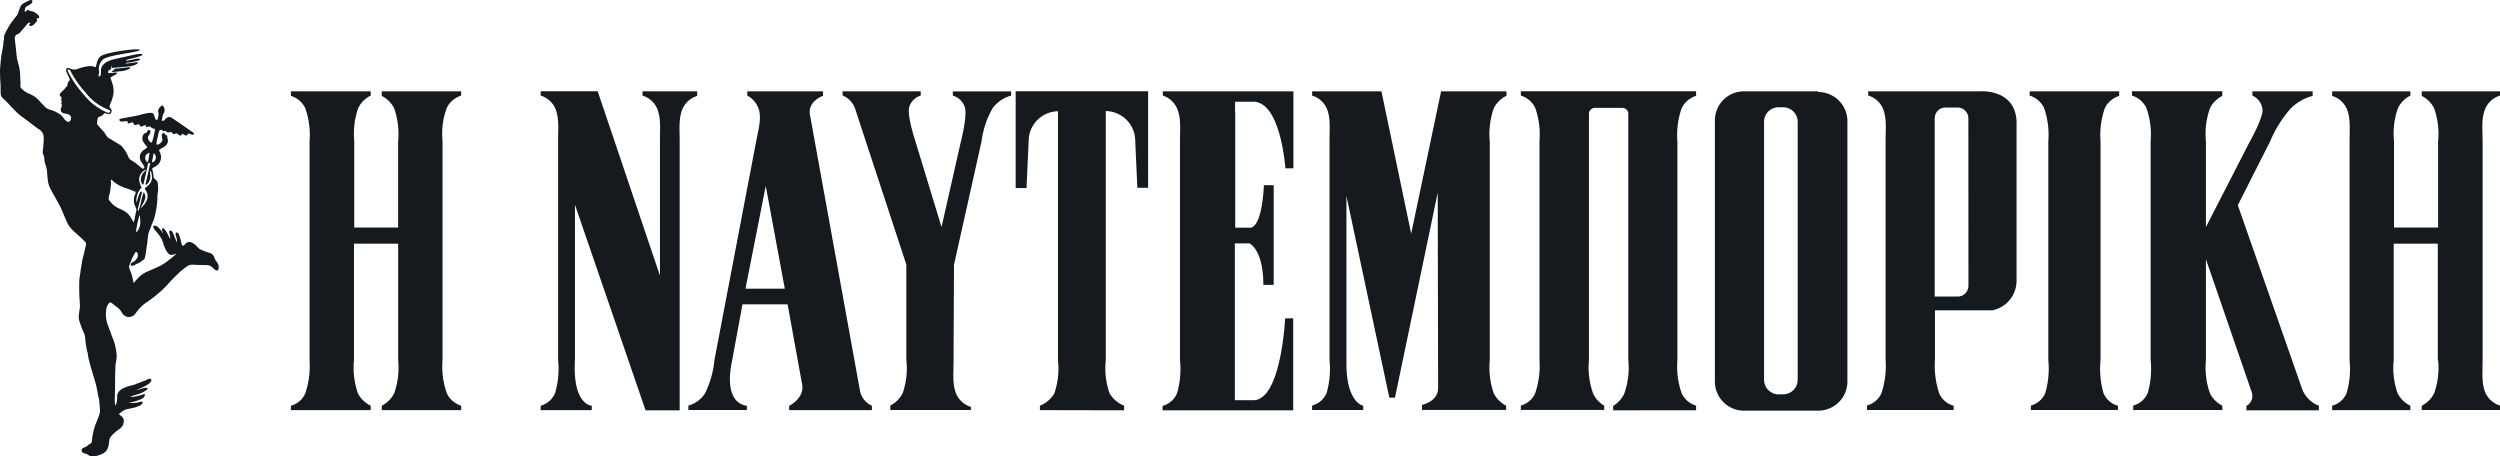 <?xml version="1.0" encoding="UTF-8"?>
<svg xmlns="http://www.w3.org/2000/svg" width="438.268" height="80.006" viewBox="0 0 438.268 80.006">
  <g transform="translate(0 0.001)">
    <path d="M24670.512-19381.217c-.176-.107-.314-.26-.553-.24a2.187,2.187,0,0,1-.561-.295c-.133-.107-.1-.416,0-.555.213-.291.691-.283.932-.561a1.181,1.181,0,0,1,.3-.227c.232-.139.434-.227.473-.5s.063-.674.119-.965c.068-.326.139-.654.2-.982a7.753,7.753,0,0,1,.428-1.291c.221-.553.453-1.1.623-1.674a2.989,2.989,0,0,0,.039-.951c0-.2-.051-.391-.064-.592-.025-.291-.031-.586-.074-.875-.033-.252-.121-.5-.17-.744-.09-.465-.164-.937-.26-1.4-.043-.232-.1-.465-.162-.693-.3-.994-.6-1.982-.889-2.971-.088-.3-.152-.605-.227-.908-.051-.187-.119-.377-.152-.566-.057-.309-.088-.617-.145-.92-.031-.176-.107-.346-.139-.521-.094-.568-.207-1.127-.264-1.7a4.188,4.188,0,0,0-.266-1.354c-.094-.215-.213-.41-.3-.623-.107-.266-.189-.535-.283-.807a7.35,7.35,0,0,1-.24-.717,2.5,2.5,0,0,1-.068-.687,11.684,11.684,0,0,1,.182-1.391,5.365,5.365,0,0,0,0-1,.818.818,0,0,0-.02-.139c-.023-.6-.068-1.2-.074-1.795-.014-.686-.014-1.373.018-2.053.025-.447.121-.883.178-1.322.031-.221.057-.447.088-.668.025-.15.063-.309.088-.467.051-.326.1-.654.15-.982.008-.043.184-.748.266-1.057.133-.486.227-.977.34-1.461a2.192,2.192,0,0,0,.051-.334.464.464,0,0,0-.139-.391c-.258-.266-.523-.529-.8-.787-.5-.461-1.008-.9-1.492-1.373a4.342,4.342,0,0,1-.85-1.2c-.385-.807-.713-1.637-1.059-2.457-.156-.371-.969-1.818-1.051-1.965-.252-.459-.529-.912-.762-1.379a4.3,4.3,0,0,1-.473-1.246c-.057-.322-.1-.643-.127-.971-.043-.439-.057-.887-.119-1.322a6.658,6.658,0,0,0-.232-.85,4.127,4.127,0,0,1-.209-1.166c0-.314-.289-.7-.27-.982.023-.389.08-.787.105-1.184a9.58,9.58,0,0,0,.051-1.656,1.759,1.759,0,0,0-.176-.529,1.306,1.306,0,0,0-.24-.352,2.044,2.044,0,0,0-.414-.334c-.359-.2-2.193-1.662-2.7-2a8.892,8.892,0,0,1-1.506-1.279c-.34-.365-.705-.711-1.033-1.09a9.765,9.765,0,0,0-1-.988,1.4,1.4,0,0,1-.428-.648,1.9,1.9,0,0,1-.037-.422c-.006-.459,0-.914-.014-1.367-.012-.352-.049-.7-.068-1.051-.02-.314-.02-.637-.025-.951-.006-.246-.012-.492,0-.736.037-.5.082-1,.133-1.5.031-.334.074-.66.125-.994.014-.127.057-.246.076-.371.068-.424.145-.852.215-1.273,0-.006.006-.012.006-.018-.02-.473.156-.92.145-1.393a1.205,1.205,0,0,1,.176-.662c.076-.119.1-.27.17-.4.234-.416.467-.83.725-1.234.252-.377.529-.73.8-1.1a1.12,1.12,0,0,1,.119-.15,2.166,2.166,0,0,0,.547-.963c.076-.24.178-.473.26-.713a1.485,1.485,0,0,1,.68-.807c.34-.187.7-.34,1.051-.51a.549.549,0,0,1,.1-.018.3.3,0,0,1,.32.105.373.373,0,0,1-.045.359,1.462,1.462,0,0,1-.244.234c-.158.105-.322.2-.486.295-.275.15-.51.32-.51.688a1.057,1.057,0,0,1-.094.3c.2.064.295.031.385-.094a.275.275,0,0,1,.5-.006.12.12,0,0,0,.088.031,1.93,1.93,0,0,1,1.166.473.96.96,0,0,1,.447.527c.043.178-.02.285-.2.285a1.974,1.974,0,0,1-.221-.033,1.163,1.163,0,0,0,.037.316.278.278,0,0,1-.082.32c-.125.133-.244.271-.377.4a1.072,1.072,0,0,1-.611.348c-.113.012-.207.006-.271-.1s.008-.2.076-.277c.045-.057.1-.107.139-.156a.376.376,0,0,0-.479.063c-.215.246-.4.5-.611.736-.264.309-.529.623-.8.92a.953.953,0,0,1-.354.232.757.757,0,0,0-.523.693c.025.283.34,3.029.373,3.443a1.994,1.994,0,0,0,.094.416c.063.266.113.529.2.787a7.613,7.613,0,0,1,.182.832,6.973,6.973,0,0,1,.09.881c.031.512.049,1.021.068,1.531.006.182,0,.365-.012.547-.025.447,1.07,1.141,1.359,1.242a4.7,4.7,0,0,1,.605.283,4.579,4.579,0,0,1,1.529,1.246c.184.209.566.586.756.787a2.04,2.04,0,0,0,.971.574,5.594,5.594,0,0,1,1.436.623c.113.063.352.227.359.227a3.5,3.5,0,0,1,.584.637,1.518,1.518,0,0,0,.787.66c.291.025.594-.586.479-.863a.747.747,0,0,0-.578-.516c-.209-.07-.549-.1-.756-.176a1.067,1.067,0,0,1-.334-.2.8.8,0,0,1-.068-.719.762.762,0,0,0,.074-.711c-.094-.178-.068-.246.113-.385-.082-.139-.213-.182-.17-.352.031-.152.158-.322-.068-.529-.258-.234-.266-.385.031-.705.207-.221.428-.422.643-.643a2.429,2.429,0,0,0,.176-.252c.031-.031.057-.082.094-.1a.454.454,0,0,0,.227-.371,1.084,1.084,0,0,1,.342-.744c.113-.094.057-.238.006-.357-.145-.316-.289-.637-.441-.951a1.269,1.269,0,0,1-.145-.6.364.364,0,0,1,.428-.295,2.779,2.779,0,0,1,.4.133,1.582,1.582,0,0,0,1.361-.039,8.983,8.983,0,0,1,1.719-.408,2.379,2.379,0,0,1,1.166.15c.043.012.088.025.119.037.063-.227.213-.875.295-1.076a1.7,1.7,0,0,1,.648-.914c1.254-.723,6.5-1.371,6.764-1.082.365.408-5.182.818-6.359,1.65a2.2,2.2,0,0,0-.812,1.838,1.626,1.626,0,0,1,.02.775c-.033.113-.139.32-.025.371.5.24.334-.937.414-1.291.322-1.342,2.193-1.668,2.734-1.789,3.123-.68,4.357-1.064,4.5-.674.1.266-2.795.832-2.809.914a.073.073,0,0,0,.063.125c.529-.062,1.248-.244,1.689-.326.383-.07.654-.02.648.125-.064.152-.523.246-.889.322a7.555,7.555,0,0,1-1.512.232c-.107.012-.145.15-.018.15s1.453-.176,1.77-.227.3.1.17.252a3.2,3.2,0,0,1-1.449.461c-.479.074-2.48.238-2.777.27a.18.18,0,0,1-.227-.164c-.006-.068-.006-.139-.125-.088a.515.515,0,0,1-.1.5,4.761,4.761,0,0,1-.447.283c.012.127.025.264.037.4l1.455-.133a.211.211,0,0,1-.074.316c-.209.131-.895.49-1.008.6.031.1.063.189.094.283.107.316.221.631.309.951a4.134,4.134,0,0,1,.133,1.537c-.008.082-.025.158-.039.238a6.451,6.451,0,0,1-.49,1.512,2.366,2.366,0,0,0-.164.549c-.02.145.3.422.334.566a.686.686,0,0,1-.02.447.449.449,0,0,1-.484.309c-.133-.006-.566-.2-.687-.158s-.187.178-.295.26a1.5,1.5,0,0,1-.768.408c-.051.006-.113.094-.127.152a3.582,3.582,0,0,0-.125,1.039c0,.15.125.232.207.332.125.146.258.277.377.416.146.164.291.322.43.486a2.438,2.438,0,0,1,.473.629,1.163,1.163,0,0,0,.119.176c.258.5.572.492,1.02.807.277.2,1.387.787,1.625,1.033a6.268,6.268,0,0,1,1.26,2,1.353,1.353,0,0,0,.547.547,11.551,11.551,0,0,1,1.316.957c.164.139.322.277.486.416a1.591,1.591,0,0,0,.139.1c.031-.02.063-.031.088-.051.227-.158.244-.238.105-.473s-.283-.439-.422-.668a1.556,1.556,0,0,1-.252-1.252,1.37,1.37,0,0,1,.24-.436,1.893,1.893,0,0,1,.549-.529,3.808,3.808,0,0,0,.352-.244c.139-.107.139-.178.025-.314a5.837,5.837,0,0,1-.529-.668,1.246,1.246,0,0,1,.014-1.455c.131-.184.314-.133.49-.283.082-.076.184-.328.283-.385a.252.252,0,0,1,.4.24.748.748,0,0,1-.064.258,2.686,2.686,0,0,1-.227.416.651.651,0,0,0-.043.742,2.168,2.168,0,0,0,.238.346c.17.189.359.152.428-.08.082-.26.146-.523.209-.781.088-.379.156-.762.246-1.141.043-.221-.02-.295-.246-.3-.289-.018-.4-.244-.654-.365-.127-.062-.41.057-.537.088-.207.051-.043-.25-.244-.326-.1-.039-.574.232-.687.232-.3-.006-.213-.207-.473-.408a4.181,4.181,0,0,0-.572.162c-.34.008-.232-.32-.535-.484-.045-.025-.207.037-.371.1a1.381,1.381,0,0,1-.34.107c-.24-.059.018-.342-.229-.41a1.863,1.863,0,0,0-.5.031,1.746,1.746,0,0,1-.5.037c-.113-.037-.232-.057-.3-.17s-.062-.221.057-.283a1.085,1.085,0,0,1,.277-.082c.855-.164,1.719-.309,2.576-.479.5-.107,1-.258,1.5-.371.3-.068.592-.107.895-.15a1.006,1.006,0,0,1,.24.012.576.576,0,0,1,.516.436c.045.125.07.258.113.383a.98.98,0,0,0,.07.2c.068.172.139.209.371.215.031-.113.068-.232.1-.352a1.982,1.982,0,0,0,.045-1.1c-.107-.334.447-1.1.742-1.064s.512.945.291,1.209a2.382,2.382,0,0,0-.322,1.027,2.191,2.191,0,0,0-.082.434c.033-.037.121-.023.2-.018s.162.025.2-.014c.346-.471.793-.793,1.227-.553.133.068.252.156.379.238.314.215.635.422.943.637.77.529,1.531,1.057,2.293,1.594a1.654,1.654,0,0,1,.34.244.2.2,0,0,1-.119.322.774.774,0,0,1-.17-.031.464.464,0,0,0-.15-.033.751.751,0,0,1-.215-.088c-.1-.043-.2-.094-.227-.074-.215.139-.227.314-.453.391a6.359,6.359,0,0,1-.561-.309.209.209,0,0,0-.221.139c-.045.08-.082.156-.221.145-.2-.025-.479-.354-.68-.4-.057-.018-.354.164-.41.164a.424.424,0,0,1-.295-.2c-.1-.107-.184-.221-.309-.189a.784.784,0,0,1-.9-.182c-.057-.045-.127-.02-.2.006a.3.3,0,0,1-.164.031c-.119-.037-.252-.215-.371-.246a.27.27,0,0,0-.158.039.385.385,0,0,1-.15.037,5.239,5.239,0,0,0-.3,1.152c-.014.076-.039.15-.062.232a4.27,4.27,0,0,0-.178.982.989.989,0,0,0,.02.133.415.415,0,0,0,.4-.043,1.427,1.427,0,0,0,.549-.523.587.587,0,0,0,.057-.436,3.08,3.08,0,0,1-.09-.584.479.479,0,0,1,.09-.285c.094-.145.346-.207.414-.043.146.314.316.271.436.377a4.783,4.783,0,0,0,.088.6,1.138,1.138,0,0,1-.359,1.158,5.925,5.925,0,0,1-.912.561c-.221.119-.252.252-.145.484a1.932,1.932,0,0,1-.1,2.072.737.737,0,0,1-.182.184,2.886,2.886,0,0,1-.73.49.811.811,0,0,0-.221.176.179.179,0,0,0-.045.215c.063.232.119.467.164.693a3.982,3.982,0,0,1,.051.547.409.409,0,0,0,.2.379,1.212,1.212,0,0,1,.572,1.02c.014.221.014.441.039.66.031.334-.121,1.09-.127,1.355a14.12,14.12,0,0,1-.629,4.086c-.113.391-.34.781-.461,1.166-.145.465-.352.813-.473,1.285-.139.592-.176,1.543-.283,2.146-.125.719-.187,1.486-.371,2.191-.051.2-.295.322-.467.453a2.55,2.55,0,0,1-.73.453c-.244.09-.471.252-.717.367a1.243,1.243,0,0,1-.3.063.236.236,0,0,1-.258-.184c-.076-.32.555-.51.693-.629a2.169,2.169,0,0,0,.51-.713c.17-.332-.014-1.031-.334-.887a10.521,10.521,0,0,0-1.115,2.418.525.525,0,0,0,.006.385,5.08,5.08,0,0,0,.291.779,10.82,10.82,0,0,1,.428,1.732c.006.025.037.045.068.1.057-.064.107-.107.152-.158a8.875,8.875,0,0,1,.693-.793,5.277,5.277,0,0,1,1.611-1.078c.73-.295,1.449-.623,2.16-.957a8.029,8.029,0,0,0,1.473-.977c.227-.17,1.438-1.076,1.3-1.178a1.763,1.763,0,0,1-.8.234c-.561.051-1.07-.965-1.316-1.682-.113-.354-.227-.711-.371-1.059a8.3,8.3,0,0,0-1.2-1.611c-.518-.611-.2-.832.057-.781.617.125,1.291,1.26,1.365,1.322.127-.012-.465-.75-.031-.855.184-.045.541.5.623.617.277.527.682,1.277.682,1.277a5.959,5.959,0,0,0-.164-1.133c-.127-.271.221-.6.541-.107.164.252.68,1.688.8,1.813a2.665,2.665,0,0,0-.17-1.07c-.033-.074-.221-.686.137-.66s.467.711.574.938a8.518,8.518,0,0,1,.277,1.135c.031.105.088.219.221.232a.307.307,0,0,0,.289-.164,1.6,1.6,0,0,1,.34-.328.833.833,0,0,1,.818-.082,2.133,2.133,0,0,1,.932.637,5.677,5.677,0,0,0,.518.5.549.549,0,0,0,.125.076,10.591,10.591,0,0,0,1.436.566,4.048,4.048,0,0,1,.385.131,1.042,1.042,0,0,1,.58.543,2.089,2.089,0,0,1,.119.289,2.257,2.257,0,0,0,.4.7,1.517,1.517,0,0,1,.3,1.24.331.331,0,0,1-.49.209,2.2,2.2,0,0,1-.479-.391,1.5,1.5,0,0,0-1.064-.512c-.215-.018-.43-.012-.643-.012-.574-.02-1.152.006-1.719-.062a1.755,1.755,0,0,0-1.285.4,12.216,12.216,0,0,0-1.549,1.311c-.492.479-1,.963-1.449,1.486s-.971,1.006-1.467,1.5c-.17.158-.373.283-.535.441a19.087,19.087,0,0,1-1.973,1.486,6.664,6.664,0,0,0-1.523,1.422c-.156.2-.295.416-.459.611a1.04,1.04,0,0,1-.617.416,1.1,1.1,0,0,1-.549.107,1.492,1.492,0,0,1-1.2-.863,3.035,3.035,0,0,0-.934-.982c-.357-.264-.535-.436-.9-.686-.238-.178-.586.314-.748.754a2.5,2.5,0,0,0-.121.605,5.159,5.159,0,0,0-.018,1.164,5.506,5.506,0,0,0,.188,1.033c.127.373.271.73.4,1.1.125.334.246.674.365,1.008.139.365.283.725.416,1.09a5.34,5.34,0,0,1,.188.617,10.989,10.989,0,0,1,.3,1.764,4.643,4.643,0,0,1-.094,1.139,7.591,7.591,0,0,0-.127,1.316c0,.26-.031.523-.037.781-.006.277-.006.555-.006.826-.008.711-.008,1.422-.02,2.135-.012.547-.031,1.1-.045,1.643-.006.139.008.271.014.41a1.478,1.478,0,0,0,.139.686,3.671,3.671,0,0,0,.27-1.441c-.113-1.191,1.033-1.645,1.82-1.928.391-.139.951-.207,1.336-.371.623-.264,1.852-.705,1.92-.744.762-.453.957-.2.908.1-.133.7-2.477,1.543-2.539,1.631,0,.057.322-.062.7-.189.5-.164,1.109-.326,1.184-.051.057.209-.781.586-.9.682a12.389,12.389,0,0,1-2.1.66c.309.3,2-.227,2.3-.371s.365.371-.17.736a7.423,7.423,0,0,1-2.574.77,2.673,2.673,0,0,1,.314.018,4.917,4.917,0,0,0,1.447-.074c.082-.02.775-.252.8-.082.076.572-.85.762-1.1.887s-1.582.354-1.865.436a4.506,4.506,0,0,0-1.172.8c.164.271,1.172.523.764,1.744a1.483,1.483,0,0,1-.391.643c-.234.209-.5.373-.744.566a5.583,5.583,0,0,0-1.164,1.166.857.857,0,0,0-.121.3,4.729,4.729,0,0,0-.08.592,3.319,3.319,0,0,1-.322,1.189,1.781,1.781,0,0,1-.895.787,5.4,5.4,0,0,1-1.291.422,1.4,1.4,0,0,1-.311.035A1.517,1.517,0,0,1,24670.512-19381.217Zm8.736-41.3a13.953,13.953,0,0,0-.4,2.242c.051-.051.209-.176.252-.215a2.78,2.78,0,0,0,.473-2.014,2.237,2.237,0,0,0-.082-.719.187.187,0,0,0-.062-.012C24679.367-19423,24679.3-19422.756,24679.248-19422.518Zm-4.818-7c.012.215.045.416.045.611-.014.27-.051.535-.082.8a6.758,6.758,0,0,1-.215,1.217c-.094.326-.232.717-.031.994,1.391,1.883,2.506,1.266,3.621,2.777.246.334.428.711.654,1.084a1.672,1.672,0,0,0,.1-.258c.043-.178.074-.354.113-.537.082-.371.145-.748.246-1.119a1.1,1.1,0,0,0-.133-.795,2.5,2.5,0,0,1-.082-2.129c.045-.105.076-.227.119-.332a.142.142,0,0,0-.094-.209c-.152-.057-.309-.125-.461-.182-.4-.152-.8-.309-1.209-.447a6.239,6.239,0,0,1-2.039-1.07c-.107-.1-.215-.2-.328-.285-.066-.047-.127-.125-.217-.125Zm5.365,2.1a.218.218,0,0,1,.088.2c-.018.139-.717,2.834-.717,2.834-.088.309.082.459.2.113s.289-1.047.3-1.09a19.265,19.265,0,0,1,.512-1.928c.088-.068.4.654.275,1.09a4.578,4.578,0,0,1-.754,1.506c-.039.037-.064.057-.025.094.025.02.113-.031.131-.051a3.118,3.118,0,0,0,.957-1.359,1.717,1.717,0,0,0-.264-1.7c-.025-.031-.062-.125-.082-.156,0,0-.037-.09-.006-.139a2.535,2.535,0,0,1,.465-.391,1.99,1.99,0,0,0,.719-2.041c-.062-.441-.246-.623-.295-.611s.031.5.037.549a2.015,2.015,0,0,1-.58,1.832c-.164.133-.295-.02-.213-.232s.773-3.389.773-3.389c.014-.051-.051-.1-.1-.113s-.234-.037-.246.012c0,0-.736,3.516-.818,3.646s-.127.178-.227.014a1.645,1.645,0,0,1-.227-.988,2.027,2.027,0,0,1,.617-1.186c.043-.037.295-.314.258-.352s-.348.164-.391.2a2.165,2.165,0,0,0-.787,1.336,3.521,3.521,0,0,0,.439,1.611,2.842,2.842,0,0,0-.8,1.359,2.592,2.592,0,0,0-.088,1.254c.018,0,.334-1.152.453-1.43.043-.1.145-.326.164-.359.092-.117.137-.15.176-.15A.136.136,0,0,1,24679.795-19427.416Zm1.1-6.67a.725.725,0,0,0-.422.725.8.8,0,0,0,.461.83s.238-1.309.275-1.529c.018-.1-.008-.129-.059-.129A.717.717,0,0,0,24680.891-19434.086Zm.725,1.549a.731.731,0,0,0,.674-.691.774.774,0,0,0-.354-.895Zm-14.705-16.248c-.139.051.045.373.113.561a18.621,18.621,0,0,0,2.627,3.768,10.487,10.487,0,0,0,3.973,3.109c.719.354.857-.244.518-.371a9.389,9.389,0,0,1-4.15-3.061,17.181,17.181,0,0,1-2.678-3.873.336.336,0,0,0-.291-.15A.341.341,0,0,0,24666.91-19448.785Zm293.82,59.783a5.109,5.109,0,0,1-5.1-5.113v-45.777a5.1,5.1,0,0,1,5.1-5.1h13.018v.127a5.114,5.114,0,0,1,5.113,5.1v45.65a5.124,5.124,0,0,1-5.113,5.113Zm3.52-50.633v45.225a2.56,2.56,0,0,0,2.557,2.543h.781a2.559,2.559,0,0,0,2.557-2.543v-45.225a2.56,2.56,0,0,0-2.557-2.562h-.781A2.56,2.56,0,0,0,24964.25-19439.635Zm84.559,50.564v-.775a1.981,1.981,0,0,0,.943-2.373l-8.041-23.334v17.691a13.483,13.483,0,0,0,.711,5.824,4.975,4.975,0,0,0,2.16,2.16v.75h-15.617v-.775a3.857,3.857,0,0,0,2.531-2.166,15.257,15.257,0,0,0,.523-5.818v-38.391a13.888,13.888,0,0,0-.75-5.807,4.159,4.159,0,0,0-2.52-2.16v-.75h15.832v.807a4.855,4.855,0,0,0-2.16,2.16,13.433,13.433,0,0,0-.711,5.813v15.02l7.539-14.686s2.285-4.012,2.4-5.75a3.049,3.049,0,0,0-1.795-2.613v-.75h10.568v.807a8.6,8.6,0,0,0-3.816,2.16,21.259,21.259,0,0,0-3.641,5.813l-5.656,11.178-.023-.043,11.3,32.293a5.013,5.013,0,0,0,2.936,2.91v.807Zm-111.014,0v-.775a5,5,0,0,0,1.951-2.166,13.528,13.528,0,0,0,.705-5.824v-43.229a1.037,1.037,0,0,0-1.031-1.02h-4.838a1.037,1.037,0,0,0-1.031,1.02v43.2a13.39,13.39,0,0,0,.723,5.824,4.75,4.75,0,0,0,1.953,2.16v.75h-14.617v-.775a3.84,3.84,0,0,0,2.52-2.166,15.115,15.115,0,0,0,.75-5.818v-38.391a13.951,13.951,0,0,0-.75-5.807,4.145,4.145,0,0,0-2.52-2.16v-.75h30.727v.807a4.146,4.146,0,0,0-2.531,2.16,14.226,14.226,0,0,0-.75,5.813v38.354a14.291,14.291,0,0,0,.75,5.824,4.146,4.146,0,0,0,2.531,2.16v.807Zm-78.99,0v-.775a3.817,3.817,0,0,0,2.518-2.166,15.1,15.1,0,0,0,.535-5.824v-38.379c0-2.324.229-4.074-.535-5.812a4.066,4.066,0,0,0-2.475-2.217v-.75h22.893v13.5h-1.412s-.762-11.518-5.541-11.676h-3.275v1.795h.025v20.285h2.76c2.078-.523,2.26-7.449,2.26-7.449h1.727v17.48h-1.814c0-6.221-2.432-7.268-2.432-7.268h-2.568v27.49h3.273c4.881-.057,5.543-14.359,5.543-14.359h1.416v16.129Zm-21.508-.031v-.775a5.169,5.169,0,0,0,2.514-2.123,13.226,13.226,0,0,0,.66-5.818v-43.674a5.212,5.212,0,0,0-5.139,5.1l-.383,8.357h-1.9v-16.961h23.219v16.916h-1.889l-.371-8.35a5.23,5.23,0,0,0-5.158-5.1v43.668a13.266,13.266,0,0,0,.668,5.824,5.178,5.178,0,0,0,2.545,2.16v.807Zm-69.127.031-12.381-36.041v27.275c-.424,7.664,2.77,7.959,2.953,7.959v.775h-8.963v-.775a3.826,3.826,0,0,0,2.52-2.191,14.865,14.865,0,0,0,.535-5.818v-38.391c0-2.318.227-4.068-.535-5.807a4.109,4.109,0,0,0-2.52-2.16v-.75h10l10.912,32.32v-23.6c0-2.318.209-4.068-.541-5.807a4.134,4.134,0,0,0-2.512-2.16v-.75h9.578v.807a4.156,4.156,0,0,0-2.525,2.16c-.75,1.738-.541,3.488-.541,5.813v47.145Zm295.67-.031v-.775a3.84,3.84,0,0,0,2.52-2.16,15.167,15.167,0,0,0,.535-5.824v-38.354c0-2.324.215-4.074-.535-5.812a4.143,4.143,0,0,0-2.52-2.16v-.807h13.711v.75a4.846,4.846,0,0,0-2.16,2.16,13.2,13.2,0,0,0-.705,5.807v15.17h7.727v-15.107a13.227,13.227,0,0,0-.705-5.812,4.827,4.827,0,0,0-2.16-2.16v-.807h13.723v.75a4.146,4.146,0,0,0-2.531,2.16c-.75,1.738-.568,3.193-.523,5.807v38.391c0,2.33-.227,4.08.523,5.818a4.155,4.155,0,0,0,2.531,2.166v.775h-13.723v-.75a4.914,4.914,0,0,0,2.16-2.16,13.179,13.179,0,0,0,.705-5.824l-.051.025v-20.449h-7.732v20.449a13.265,13.265,0,0,0,.705,5.824,4.9,4.9,0,0,0,2.217,2.135v.775Zm-270.5,0v-.775c.146,0,2.672-1.41,2.293-3.646l-2.562-14.131h-7.91l-1.807,9.818c-1.656,7.764,2.4,7.959,2.582,7.959v.75h-10.26v-.775a4.978,4.978,0,0,0,2.928-2.166,16.749,16.749,0,0,0,1.639-5.818l7.248-37.98c.434-2.33.988-4.082.58-5.82a4.23,4.23,0,0,0-2.066-2.557v-.75h13.275v.807c-.17,0-2.689,1.033-2.3,3.25l8.791,48.5a3.585,3.585,0,0,0,2.078,2.557v.775Zm-7.656-21.293h6.895l-3.338-18.012Zm-63.758,21.293v-.775a5.019,5.019,0,0,0,2.166-2.16,13.539,13.539,0,0,0,.705-5.824v-20.424h-7.746v20.449a13.529,13.529,0,0,0,.707,5.824,4.916,4.916,0,0,0,2.234,2.135v.775H24706v-.775a3.8,3.8,0,0,0,2.518-2.16,14.954,14.954,0,0,0,.75-5.824v-38.354a14,14,0,0,0-.75-5.812,4.07,4.07,0,0,0-2.518-2.16v-.807h13.992v.75a4.8,4.8,0,0,0-2.178,2.16,13.5,13.5,0,0,0-.707,5.807v15.17h7.689v-15.107a13.489,13.489,0,0,0-.705-5.812,4.859,4.859,0,0,0-2.166-2.16v-.807h13.924v.75a4.164,4.164,0,0,0-2.52,2.16,13.042,13.042,0,0,0-.748,5.807v38.391a14.15,14.15,0,0,0,.748,5.818,4.163,4.163,0,0,0,2.52,2.191v.775Zm289.1-.025v-.775a3.836,3.836,0,0,0,2.512-2.166,15.256,15.256,0,0,0,.543-5.818v-38.391a14.145,14.145,0,0,0-.75-5.807,4.159,4.159,0,0,0-2.52-2.16v-.75h15.693v.807a4.145,4.145,0,0,0-2.518,2.16,14.226,14.226,0,0,0-.75,5.813v38.354a15.4,15.4,0,0,0,.535,5.824,3.831,3.831,0,0,0,2.52,2.16v.75Zm-28.73,0v-.793a3.866,3.866,0,0,0,2.533-2.148,15.192,15.192,0,0,0,.73-5.818v-38.391c0-2.33.227-4.068-.523-5.818a4.154,4.154,0,0,0-2.531-2.166v-.732h19.787s6.234-.408,6.234,5.65h-.014v27.564a5.283,5.283,0,0,1-4.244,5.182h-10.062v8.748a15.191,15.191,0,0,0,.756,5.826,3.823,3.823,0,0,0,2.525,2.146v.75Zm11.871-51.131v31.248h4.012a1.9,1.9,0,0,0,1.9-1.883l-.014-29.365a1.9,1.9,0,0,0-1.895-1.895h-2.123A1.889,1.889,0,0,0,24994.17-19440.258Zm-109.148,51.131v-.775a3.857,3.857,0,0,0,2.531-2.166,15.256,15.256,0,0,0,.521-5.818v-38.391c0-2.318.229-4.068-.521-5.807a4.151,4.151,0,0,0-2.531-2.16v-.75h12.154l5.213,24.959,5.246-24.959h11.463v.807h-.057a4.892,4.892,0,0,0-2.168,2.16,13.64,13.64,0,0,0-.705,5.813v38.354a13.569,13.569,0,0,0,.705,5.824,5.023,5.023,0,0,0,2.168,2.16v.736h-14.756v-.895s2.828-.521,2.828-2.953l-.07-34.258-7.494,35.959h-.988l-7.52-35.336v29.484c.014,6.525,2.771,7.262,2.941,7.262v.75Zm-73.941,0v-.775a5.019,5.019,0,0,0,2.16-2.166,13.22,13.22,0,0,0,.648-5.818v-16.721l-9.018-27.445a3.9,3.9,0,0,0-2.16-2.209v-.732h13.7v.75a2.992,2.992,0,0,0-2.053,2.16c-.283,1.727,1.2,6.121,1.2,6.121l4.5,14.768,3.318-14.672s1.186-4.465.807-6.217a3.149,3.149,0,0,0-2.146-2.16v-.736h10.213v.736a6.167,6.167,0,0,0-3.205,2.16,15.54,15.54,0,0,0-1.965,5.826l-4.836,21.662-.082,16.961c0,2.316-.227,4.068.523,5.807a4.155,4.155,0,0,0,2.531,2.166v.535Zm-86.283-8.734v.025Zm-50.115-50.7c.2-.068.49-.416.523-.416s.326,0,.723-.049,1.084-.127,1.455-.164.479-.057.473.006c-.025.113-.113.2-.328.34a4.562,4.562,0,0,1-1.316.322c-.352.037-1.164.131-1.385.145h-.033C24674.6-19448.381,24674.641-19448.539,24674.682-19448.564Z" transform="translate(-24655.002 19461)" fill="#151a1f"></path>
  </g>
</svg>
